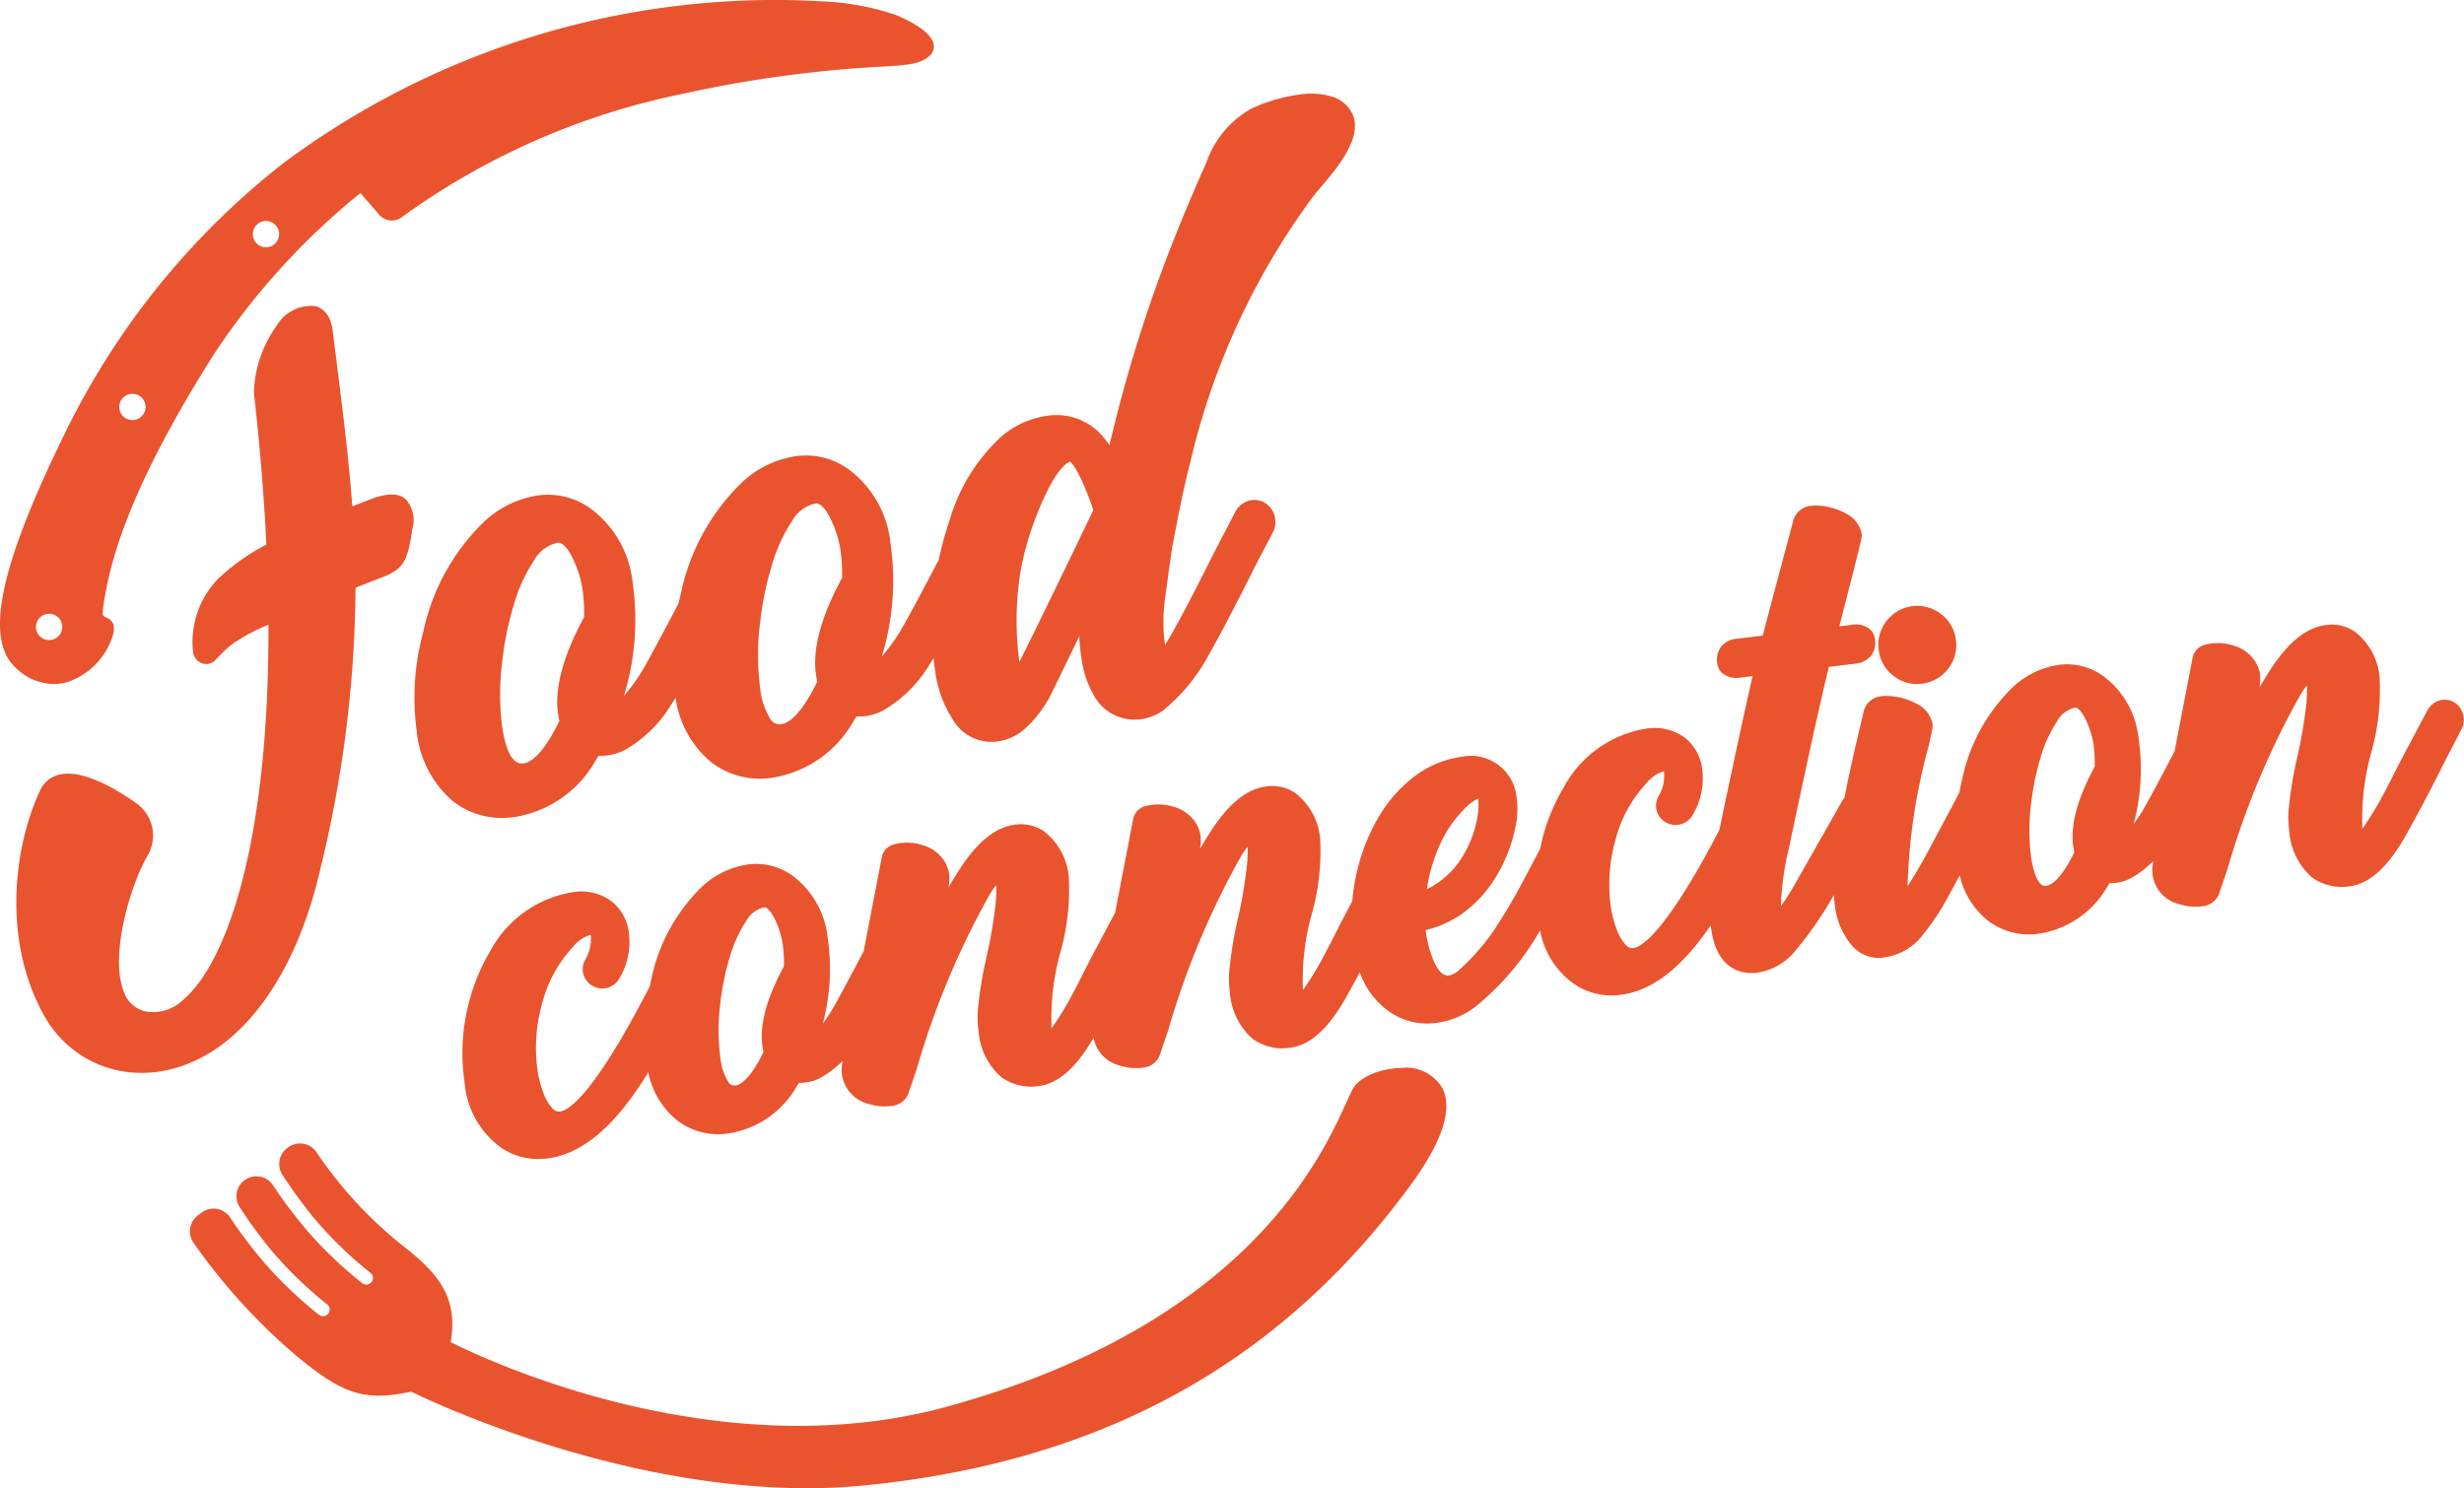 <svg xmlns="http://www.w3.org/2000/svg" width="165.89" height="100.219" viewBox="0 0 165.89 100.219">
  <g id="Groupe_4415" data-name="Groupe 4415" transform="translate(-72 -4091.5)">
    <path id="Tracé_6548" data-name="Tracé 6548" d="M107.107,39.017c.146.123.67.709,1.564,3.257-2.808,5.841-4.249,8.776-4.982,10.231a20.711,20.711,0,0,1,.146-6.489,21.351,21.351,0,0,1,1.474-4.477c.914-2.023,1.561-2.44,1.8-2.522M72.64,56.056v0c.021.136.048.276.08.416-1.129,2.344-1.984,2.8-2.4,2.865-.711.112-1.186-.72-1.449-2.444a17.171,17.171,0,0,1,0-4.4,21.286,21.286,0,0,1,.784-3.848,10.979,10.979,0,0,1,1.371-3,2.4,2.4,0,0,1,1.608-1.168c.3,0,.636.356.955,1a7.337,7.337,0,0,1,.693,2.168,11.9,11.9,0,0,1,.1,1.846c-1.423,2.622-2.011,4.83-1.747,6.564M90,53.41c.02.137.047.277.08.419-1.13,2.343-1.985,2.8-2.395,2.863a.725.725,0,0,1-.765-.344,4.979,4.979,0,0,1-.687-2.1,17.226,17.226,0,0,1,0-4.4A21.323,21.323,0,0,1,87.023,46a10.968,10.968,0,0,1,1.372-3A2.4,2.4,0,0,1,90,41.83c.3,0,.636.356.955,1A7.311,7.311,0,0,1,91.65,45a11.927,11.927,0,0,1,.1,1.846C90.325,49.467,89.737,51.675,90,53.41m5.881-3.353a11.734,11.734,0,0,1-1.454,2.084,17.469,17.469,0,0,0,.585-7.621,7.12,7.12,0,0,0-2.632-4.841A4.916,4.916,0,0,0,88.6,38.657a6.793,6.793,0,0,0-3.526,1.7,14.5,14.5,0,0,0-4.163,7.484c-.062.241-.116.48-.167.717-1.058,2.016-1.806,3.411-2.224,4.148a11.674,11.674,0,0,1-1.454,2.083,17.453,17.453,0,0,0,.584-7.619,7.118,7.118,0,0,0-2.632-4.841A4.905,4.905,0,0,0,71.243,41.3,6.8,6.8,0,0,0,67.716,43a14.5,14.5,0,0,0-4.162,7.484,16.791,16.791,0,0,0-.444,6.648,7.11,7.11,0,0,0,2.416,4.731,5.3,5.3,0,0,0,3.316,1.147,6.174,6.174,0,0,0,.939-.074,7.624,7.624,0,0,0,5.262-3.591c.105-.169.211-.344.315-.522a3.433,3.433,0,0,0,1.992-.518,8.729,8.729,0,0,0,2.636-2.514c.174-.262.358-.553.557-.876a6.867,6.867,0,0,0,2.343,4.3,5.369,5.369,0,0,0,4.255,1.074A7.624,7.624,0,0,0,92.4,56.7c.105-.17.211-.344.316-.522a3.532,3.532,0,0,0,.7-.036,3.4,3.4,0,0,0,1.291-.481,8.727,8.727,0,0,0,2.635-2.514c.181-.274.37-.57.569-.894.031.3.067.587.109.864a7.811,7.811,0,0,0,1.138,3.192,3.03,3.03,0,0,0,3.173,1.536,3.416,3.416,0,0,0,1.749-.861,7.878,7.878,0,0,0,1.813-2.438l1.828-3.769a13.291,13.291,0,0,0,.14,1.445,6.947,6.947,0,0,0,.876,2.6,3.12,3.12,0,0,0,3.793,1.378,2.8,2.8,0,0,0,.881-.462,12.455,12.455,0,0,0,3.03-3.709c.678-1.188,1.625-2.991,2.82-5.362q.354-.723.711-1.393l.766-1.455a1.512,1.512,0,0,0,.171-.961,1.485,1.485,0,0,0-.536-.952,1.344,1.344,0,0,0-1.071-.295,1.5,1.5,0,0,0-1.108.849l-1.511,2.906c-1.725,3.465-2.671,5.168-3.188,6-.023-.166-.046-.363-.067-.6a11.37,11.37,0,0,1,.072-2.564l.126-.921c.156-1.152.319-2.342.379-2.646l.061-.316c.337-1.747.687-3.553,1.141-5.308a48.66,48.66,0,0,1,8.281-17.878c.118-.152.277-.339.461-.553,1.078-1.266,2.707-3.181,2.258-4.731a2.193,2.193,0,0,0-1.613-1.444,4.833,4.833,0,0,0-2.115-.093,11.136,11.136,0,0,0-3.178.938,6.671,6.671,0,0,0-3.034,3.653c-1.612,3.6-2.919,6.915-4,10.135-.589,1.764-1.14,3.58-1.637,5.4q-.369,1.361-.7,2.731c-.06.247-.12.5-.177.743-.107-.158-.218-.306-.334-.447a4.08,4.08,0,0,0-3.886-1.529,6,6,0,0,0-3.05,1.387A12.337,12.337,0,0,0,99,42.931a23.023,23.023,0,0,0-.741,2.7c-1.157,2.207-1.933,3.655-2.371,4.426Z" transform="translate(36.942 4083.566)" fill="#e9542f"/>
    <path id="Tracé_6549" data-name="Tracé 6549" d="M286.455,96.816a2.529,2.529,0,0,0,1.528.512,2.73,2.73,0,0,0,.42-.033,2.621,2.621,0,0,0,2.2-2.987,2.564,2.564,0,0,0-1.035-1.722,2.607,2.607,0,0,0-3.675.56,2.562,2.562,0,0,0-.474,1.952,2.532,2.532,0,0,0,1.039,1.718" transform="translate(-86.926 4040.231)" fill="#e9542f"/>
    <path id="Tracé_6550" data-name="Tracé 6550" d="M90.483,113.3c.015.1.034.207.057.312-.931,1.914-1.607,2.211-1.856,2.249a.466.466,0,0,1-.509-.233,3.809,3.809,0,0,1-.542-1.674,14.036,14.036,0,0,1,0-3.593,17.39,17.39,0,0,1,.641-3.148,8.936,8.936,0,0,1,1.113-2.437,1.84,1.84,0,0,1,1.219-.908c.187,0,.44.282.674.755a5.928,5.928,0,0,1,.557,1.748,9.347,9.347,0,0,1,.081,1.469c-1.192,2.2-1.663,3.99-1.438,5.46m45.933-11.45a4.8,4.8,0,0,1-1.206.789,10.9,10.9,0,0,1,1.15-3.548,7.836,7.836,0,0,1,1.347-1.816,3.2,3.2,0,0,1,.939-.725c.006.027.012.058.018.1a3.725,3.725,0,0,1-.041,1.044,7.508,7.508,0,0,1-1.06,2.833,5.653,5.653,0,0,1-1.146,1.326m42.32-2c.016.1.035.207.058.313-.931,1.914-1.608,2.211-1.861,2.249a.406.406,0,0,1-.346-.066c-.176-.129-.5-.54-.7-1.841a14.05,14.05,0,0,1,0-3.595,17.374,17.374,0,0,1,.641-3.147,8.91,8.91,0,0,1,1.115-2.439,1.857,1.857,0,0,1,1.217-.907c.187,0,.439.282.673.756a5.921,5.921,0,0,1,.558,1.747,9.57,9.57,0,0,1,.08,1.469c-1.192,2.2-1.663,3.991-1.439,5.461m25.788-9.681h0a1.246,1.246,0,0,0-.981-.268,1.38,1.38,0,0,0-1,.759c-.462.861-.85,1.592-1.162,2.186q-.588,1.094-1.059,2.031c-.306.61-.583,1.144-.827,1.593a21,21,0,0,1-1.3,2.1,16.539,16.539,0,0,1,.543-4.928,15.684,15.684,0,0,0,.616-5.235,4.33,4.33,0,0,0-1.693-3.118,2.763,2.763,0,0,0-2.025-.415c-1.318.2-2.561,1.263-3.8,3.247q-.294.466-.574.946a2.8,2.8,0,0,0,.031-.941A2.265,2.265,0,0,0,190.729,87a2.586,2.586,0,0,0-1.308-.783,3.457,3.457,0,0,0-1.44-.109c-.023,0-.136.026-.339.069a1.125,1.125,0,0,0-.9.967l-1.2,6.227c-.936,1.788-1.592,3.012-1.949,3.64a10.771,10.771,0,0,1-.8,1.238,14.343,14.343,0,0,0,.327-5.756,5.988,5.988,0,0,0-2.219-4.073,4.155,4.155,0,0,0-3.21-.867,5.736,5.736,0,0,0-2.972,1.429,12.07,12.07,0,0,0-3.469,6.232c-.074.288-.128.57-.181.852l-.016.081c-.568,1.079-1.284,2.422-2.167,4.065-.4.747-.84,1.5-1.32,2.234a39.9,39.9,0,0,1,1.41-9.4c.307-1.3.291-1.406.266-1.562a1.922,1.922,0,0,0-1.118-1.342,4.215,4.215,0,0,0-1.788-.5,2.273,2.273,0,0,0-.539.016,1.338,1.338,0,0,0-1.182,1.014l-.5,2.119c-.312,1.337-.579,2.581-.795,3.7a1.719,1.719,0,0,0-.175.251l-3.068,5.4a14.7,14.7,0,0,1-1.04,1.649,19.217,19.217,0,0,1,.533-3.867c.311-1.48,1.871-8.875,2.7-12.245l1.809-.22a1.472,1.472,0,0,0,1.019-.519,1.435,1.435,0,0,0,.276-1.114,1.08,1.08,0,0,0-.4-.73,1.574,1.574,0,0,0-1.209-.244l-.792.1.261-1.022c1.273-4.965,1.27-4.986,1.246-5.19a1.944,1.944,0,0,0-1.082-1.4,4.053,4.053,0,0,0-.9-.357,3.605,3.605,0,0,0-1.407-.151,1.338,1.338,0,0,0-1.211.977c-.32,1.18-1.592,5.954-2.065,7.765l-1.77.215a1.477,1.477,0,0,0-1.02.52,1.457,1.457,0,0,0-.274,1.114,1.082,1.082,0,0,0,.4.729,1.584,1.584,0,0,0,1.208.244l.777-.095c-.44,1.885-1.177,5.291-2.148,9.922l-.085.426-.479.906c-3.293,6.14-4.8,6.979-5.3,7.055a.532.532,0,0,1-.51-.191,3.008,3.008,0,0,1-.633-1.072,7.281,7.281,0,0,1-.378-1.409,11.086,11.086,0,0,1,.314-4.661A8.726,8.726,0,0,1,150,95.505a2.292,2.292,0,0,1,1.141-.786l.031,0c0,.007,0,.015,0,.025a2.675,2.675,0,0,1-.383,1.663,1.307,1.307,0,0,0-.143.816,1.29,1.29,0,0,0,.711.963,1.269,1.269,0,0,0,.767.124,1.3,1.3,0,0,0,.985-.677,4.8,4.8,0,0,0,.638-3.016,3.171,3.171,0,0,0-1.2-2.187,3.478,3.478,0,0,0-2.623-.584,7.689,7.689,0,0,0-5.524,3.977,13.079,13.079,0,0,0-1.336,3.119c-.088.307-.152.616-.216.927l-.008.04c-.71,1.356-1.248,2.367-1.6,3.013-.447.8-.936,1.6-1.457,2.4a14.564,14.564,0,0,1-2.326,2.69,1.551,1.551,0,0,1-.727.441c-.161.026-.666.1-1.162-1.208a7.839,7.839,0,0,1-.418-1.629c-.01-.07-.02-.14-.027-.209a7.131,7.131,0,0,0,3.027-1.558,8.324,8.324,0,0,0,1.646-1.935,10.25,10.25,0,0,0,1.443-3.846,5.59,5.59,0,0,0-.007-1.7,3.094,3.094,0,0,0-3.707-2.632,6.829,6.829,0,0,0-3.267,1.4A9.455,9.455,0,0,0,132,97.716a12.914,12.914,0,0,0-1.339,3.113,13.7,13.7,0,0,0-.479,2.627l-.137.261q-.588,1.095-1.056,2.03c-.308.611-.585,1.146-.828,1.594a21.074,21.074,0,0,1-1.3,2.1,16.5,16.5,0,0,1,.542-4.928,15.758,15.758,0,0,0,.618-5.235,4.341,4.341,0,0,0-1.695-3.119,2.767,2.767,0,0,0-2.025-.415c-1.319.2-2.562,1.264-3.8,3.247q-.294.466-.574.947a2.8,2.8,0,0,0,.03-.942,2.264,2.264,0,0,0-.557-1.131,2.58,2.58,0,0,0-1.308-.783,3.451,3.451,0,0,0-1.43-.111c-.024,0-.141.026-.348.07a1.123,1.123,0,0,0-.9.968l-1.2,6.225c-.432.806-.8,1.5-1.094,2.059q-.588,1.095-1.056,2.029c-.308.611-.585,1.146-.828,1.595a20.993,20.993,0,0,1-1.3,2.1,16.519,16.519,0,0,1,.544-4.928,15.727,15.727,0,0,0,.617-5.235,4.332,4.332,0,0,0-1.695-3.119,2.785,2.785,0,0,0-2.025-.415c-1.318.2-2.562,1.264-3.8,3.248q-.294.467-.575.948a2.815,2.815,0,0,0,.031-.943,2.265,2.265,0,0,0-.556-1.131,2.576,2.576,0,0,0-1.309-.784,3.451,3.451,0,0,0-1.446-.109c-.023,0-.134.026-.332.067a1.125,1.125,0,0,0-.9.968l-1.2,6.23c-.959,1.829-1.6,3.018-1.949,3.636a10.761,10.761,0,0,1-.8,1.236,14.337,14.337,0,0,0,.325-5.755,5.992,5.992,0,0,0-2.219-4.073,4.17,4.17,0,0,0-3.21-.866,5.73,5.73,0,0,0-2.972,1.429A12.072,12.072,0,0,0,83,108.66c-.032.123-.055.244-.079.365l-.034.168-.723,1.369c-3.293,6.139-4.8,6.978-5.3,7.054a.536.536,0,0,1-.513-.191,3.023,3.023,0,0,1-.632-1.071,7.313,7.313,0,0,1-.378-1.41,11.075,11.075,0,0,1,.313-4.661,8.736,8.736,0,0,1,2.084-3.768,2.283,2.283,0,0,1,1.145-.786l.027,0,0,.026a2.68,2.68,0,0,1-.385,1.667,1.309,1.309,0,0,0-.141.813,1.321,1.321,0,0,0,2.462.41,4.8,4.8,0,0,0,.638-3.017,3.169,3.169,0,0,0-1.2-2.186,3.466,3.466,0,0,0-2.625-.585,7.689,7.689,0,0,0-5.524,3.978,13.118,13.118,0,0,0-1.336,3.118,13.477,13.477,0,0,0-.368,5.8A5.937,5.937,0,0,0,73,120.138a4.363,4.363,0,0,0,2.367.68,5.162,5.162,0,0,0,.779-.06c2.3-.351,4.479-2.243,6.639-5.775a5.562,5.562,0,0,0,1.884,3.188,4.542,4.542,0,0,0,3.605.91,6.4,6.4,0,0,0,4.424-3.017q.113-.181.225-.369a3.218,3.218,0,0,0,.526-.035,2.921,2.921,0,0,0,1.111-.414,7.126,7.126,0,0,0,1.311-1.033,2.75,2.75,0,0,0-.041.955A2.37,2.37,0,0,0,97.6,117.1a3.492,3.492,0,0,0,1.538.148,1.321,1.321,0,0,0,1.152-.821l.574-1.689a54.989,54.989,0,0,1,4.93-11.768,5.993,5.993,0,0,1,.416-.6,9.041,9.041,0,0,1-.065,1.452,31.731,31.731,0,0,1-.578,3.345,27.826,27.826,0,0,0-.567,3.357,6.012,6.012,0,0,0,.011,1.562,4.606,4.606,0,0,0,1.52,3.206,3.446,3.446,0,0,0,2.631.6c1.27-.193,2.45-1.251,3.6-3.23a2.374,2.374,0,0,0,1.76,1.859,3.51,3.51,0,0,0,1.538.148,1.323,1.323,0,0,0,1.152-.821l.575-1.689a54.957,54.957,0,0,1,4.929-11.768,6.02,6.02,0,0,1,.417-.6,9.063,9.063,0,0,1-.065,1.453,31.633,31.633,0,0,1-.578,3.343,28.059,28.059,0,0,0-.567,3.357,6.045,6.045,0,0,0,.011,1.561,4.61,4.61,0,0,0,1.519,3.206,3.442,3.442,0,0,0,2.632.6c1.345-.2,2.59-1.38,3.8-3.592q.436-.787.805-1.473a5.361,5.361,0,0,0,2.156,2.765,4.49,4.49,0,0,0,3.147.619,5.456,5.456,0,0,0,2.486-1.071,18.312,18.312,0,0,0,4.346-5.129,5.646,5.646,0,0,0,2.425,3.691,4.5,4.5,0,0,0,3.147.619c2.051-.312,3.995-1.84,5.92-4.659,0,.046.01.092.016.136.325,2.677,1.846,3.077,2.724,3.077a3.5,3.5,0,0,0,.412-.026,4.031,4.031,0,0,0,2.571-1.51,24.271,24.271,0,0,0,2.565-3.716,7.2,7.2,0,0,0,.072.726,4.966,4.966,0,0,0,1.2,2.739,2.351,2.351,0,0,0,2.254.71,3.859,3.859,0,0,0,2.4-1.417,15.331,15.331,0,0,0,1.488-2.142q.536-.967,1.059-1.94a5.464,5.464,0,0,0,1.835,3,4.549,4.549,0,0,0,3.6.91,6.4,6.4,0,0,0,4.424-3.017q.113-.181.225-.369a3.1,3.1,0,0,0,.526-.035,2.924,2.924,0,0,0,1.11-.413,7.143,7.143,0,0,0,1.312-1.033,2.669,2.669,0,0,0-.041.954,2.353,2.353,0,0,0,1.773,1.937,3.514,3.514,0,0,0,1.538.149,1.323,1.323,0,0,0,1.153-.822l.574-1.689a54.954,54.954,0,0,1,4.93-11.767,5.968,5.968,0,0,1,.416-.6,9.313,9.313,0,0,1-.064,1.452,31.607,31.607,0,0,1-.578,3.344,28.029,28.029,0,0,0-.566,3.357,6.021,6.021,0,0,0,.011,1.56,4.6,4.6,0,0,0,1.52,3.207,3.453,3.453,0,0,0,2.631.6c1.346-.205,2.59-1.381,3.805-3.592.66-1.193,1.215-2.228,1.648-3.074s.754-1.481.953-1.882c.275-.522.62-1.188,1.033-1.992a1.39,1.39,0,0,0-.334-1.737" transform="translate(32.861 4048.726)" fill="#e9542f"/>
    <path id="Tracé_6551" data-name="Tracé 6551" d="M110.541,162.291c-1.274-.027-2.908.515-3.4,1.437-.121.228-.265.544-.443.935-1.673,3.686-6.764,14.9-26.824,20.424-15.557,4.283-31.357-3.275-33.453-4.334.492-2.883-.718-4.5-2.953-6.275a28.14,28.14,0,0,1-6.073-6.5,1.332,1.332,0,0,0-.884-.583,1.388,1.388,0,0,0-1.1.291,1.343,1.343,0,0,0-.313,1.808,32.678,32.678,0,0,0,2.107,2.892,26.669,26.669,0,0,0,3.813,3.7.432.432,0,0,1,.167.327.448.448,0,0,1-.717.374,27.989,27.989,0,0,1-3.53-3.334,31.738,31.738,0,0,1-2.49-3.276,1.324,1.324,0,0,0-.888-.572,1.342,1.342,0,0,0-1.342,2.063,32.881,32.881,0,0,0,2.074,2.844,26.735,26.735,0,0,0,3.813,3.7.432.432,0,0,1,.166.326.448.448,0,0,1-.718.375,28.08,28.08,0,0,1-3.529-3.334,31.39,31.39,0,0,1-2.459-3.229,1.337,1.337,0,0,0-1.916-.318l-.253.191a1.344,1.344,0,0,0-.317,1.8,40.322,40.322,0,0,0,7.159,7.826c2.859,2.309,4.289,2.934,7.52,2.238,1.33.651,13.664,6.505,26.657,6.5a39.775,39.775,0,0,0,4-.2c15.852-1.6,27.829-8.2,36.616-20.189,2.141-2.921,2.868-5.122,2.159-6.543a2.831,2.831,0,0,0-2.653-1.378" transform="translate(55.923 4001.123)" fill="#e9542f"/>
    <path id="Tracé_6552" data-name="Tracé 6552" d="M22.958,84.31a81.6,81.6,0,0,0,2.363-18.9c.7-.278,1.254-.495,1.551-.607,1.572-.595,1.941-.95,2.271-3.364a2.094,2.094,0,0,0-.467-2.01c-.658-.545-1.72-.222-2.461.068L25.7,59.7l-.6.227c-.24-3.253-.646-6.472-1.112-10.169l-.211-1.68c-.147-1.175-.779-1.524-1.143-1.628a2.679,2.679,0,0,0-2.619,1.309A8.089,8.089,0,0,0,18.476,52.3c.4,3.513.683,6.947.838,10.21a14.178,14.178,0,0,0-3.254,2.305,6.1,6.1,0,0,0-1.685,4.873.927.927,0,0,0,.618.814.848.848,0,0,0,.938-.269,8.583,8.583,0,0,1,1.151-1.073A13.256,13.256,0,0,1,19.455,67.9c.05,14.945-2.9,22.831-5.712,25.234a2.912,2.912,0,0,1-2.519.814,1.976,1.976,0,0,1-1.481-1.277c-1.046-2.482.49-7.39,1.571-9.216a2.658,2.658,0,0,0-.713-3.5c-1.283-.916-3.672-2.393-5.3-1.941A1.889,1.889,0,0,0,4.062,79.1c-1.862,4.04-2.471,10.324.366,15.255a7.437,7.437,0,0,0,6.5,3.723,7.941,7.941,0,0,0,1.25-.1c4.974-.791,9.006-5.9,10.783-13.672" transform="translate(70.618 4065.665)" fill="#e9542f"/>
    <path id="Tracé_6553" data-name="Tracé 6553" d="M17.908,16.651a.885.885,0,1,1,.884-.885.885.885,0,0,1-.884.885m-9,11.637A.885.885,0,1,1,9.8,27.4a.885.885,0,0,1-.884.885M3.306,43.1a.885.885,0,1,1,.885-.885.885.885,0,0,1-.885.885M62.865,3c-.173-1.063-2.526-1.982-2.55-1.991A17.632,17.632,0,0,0,55.234.087,53.209,53.209,0,0,0,49.863.048,55.46,55.46,0,0,0,19.094,10.973,51.973,51.973,0,0,0,4.415,29.083c-4.452,9.055-5.482,13.959-3.341,15.9A3.716,3.716,0,0,0,3.6,46.06a3.38,3.38,0,0,0,1-.154A4.781,4.781,0,0,0,7.62,42.7c.174-.732-.132-.974-.489-1.126-.168-.072-.262-.112-.191-.626.4-2.931,1.625-7.906,7.555-17.238A48.12,48.12,0,0,1,24.262,13l1.281,1.472a1.108,1.108,0,0,0,1.5.157A48.769,48.769,0,0,1,46.014,6.308a82.167,82.167,0,0,1,13.22-1.814c1.764-.1,2.65-.154,3.295-.685A.853.853,0,0,0,62.865,3" transform="translate(72 4091.5)" fill="#e9542f"/>
    <rect id="Rectangle_378" data-name="Rectangle 378" width="165.89" height="100.219" transform="translate(72 4091.5)" fill="none"/>
  </g>
</svg>
